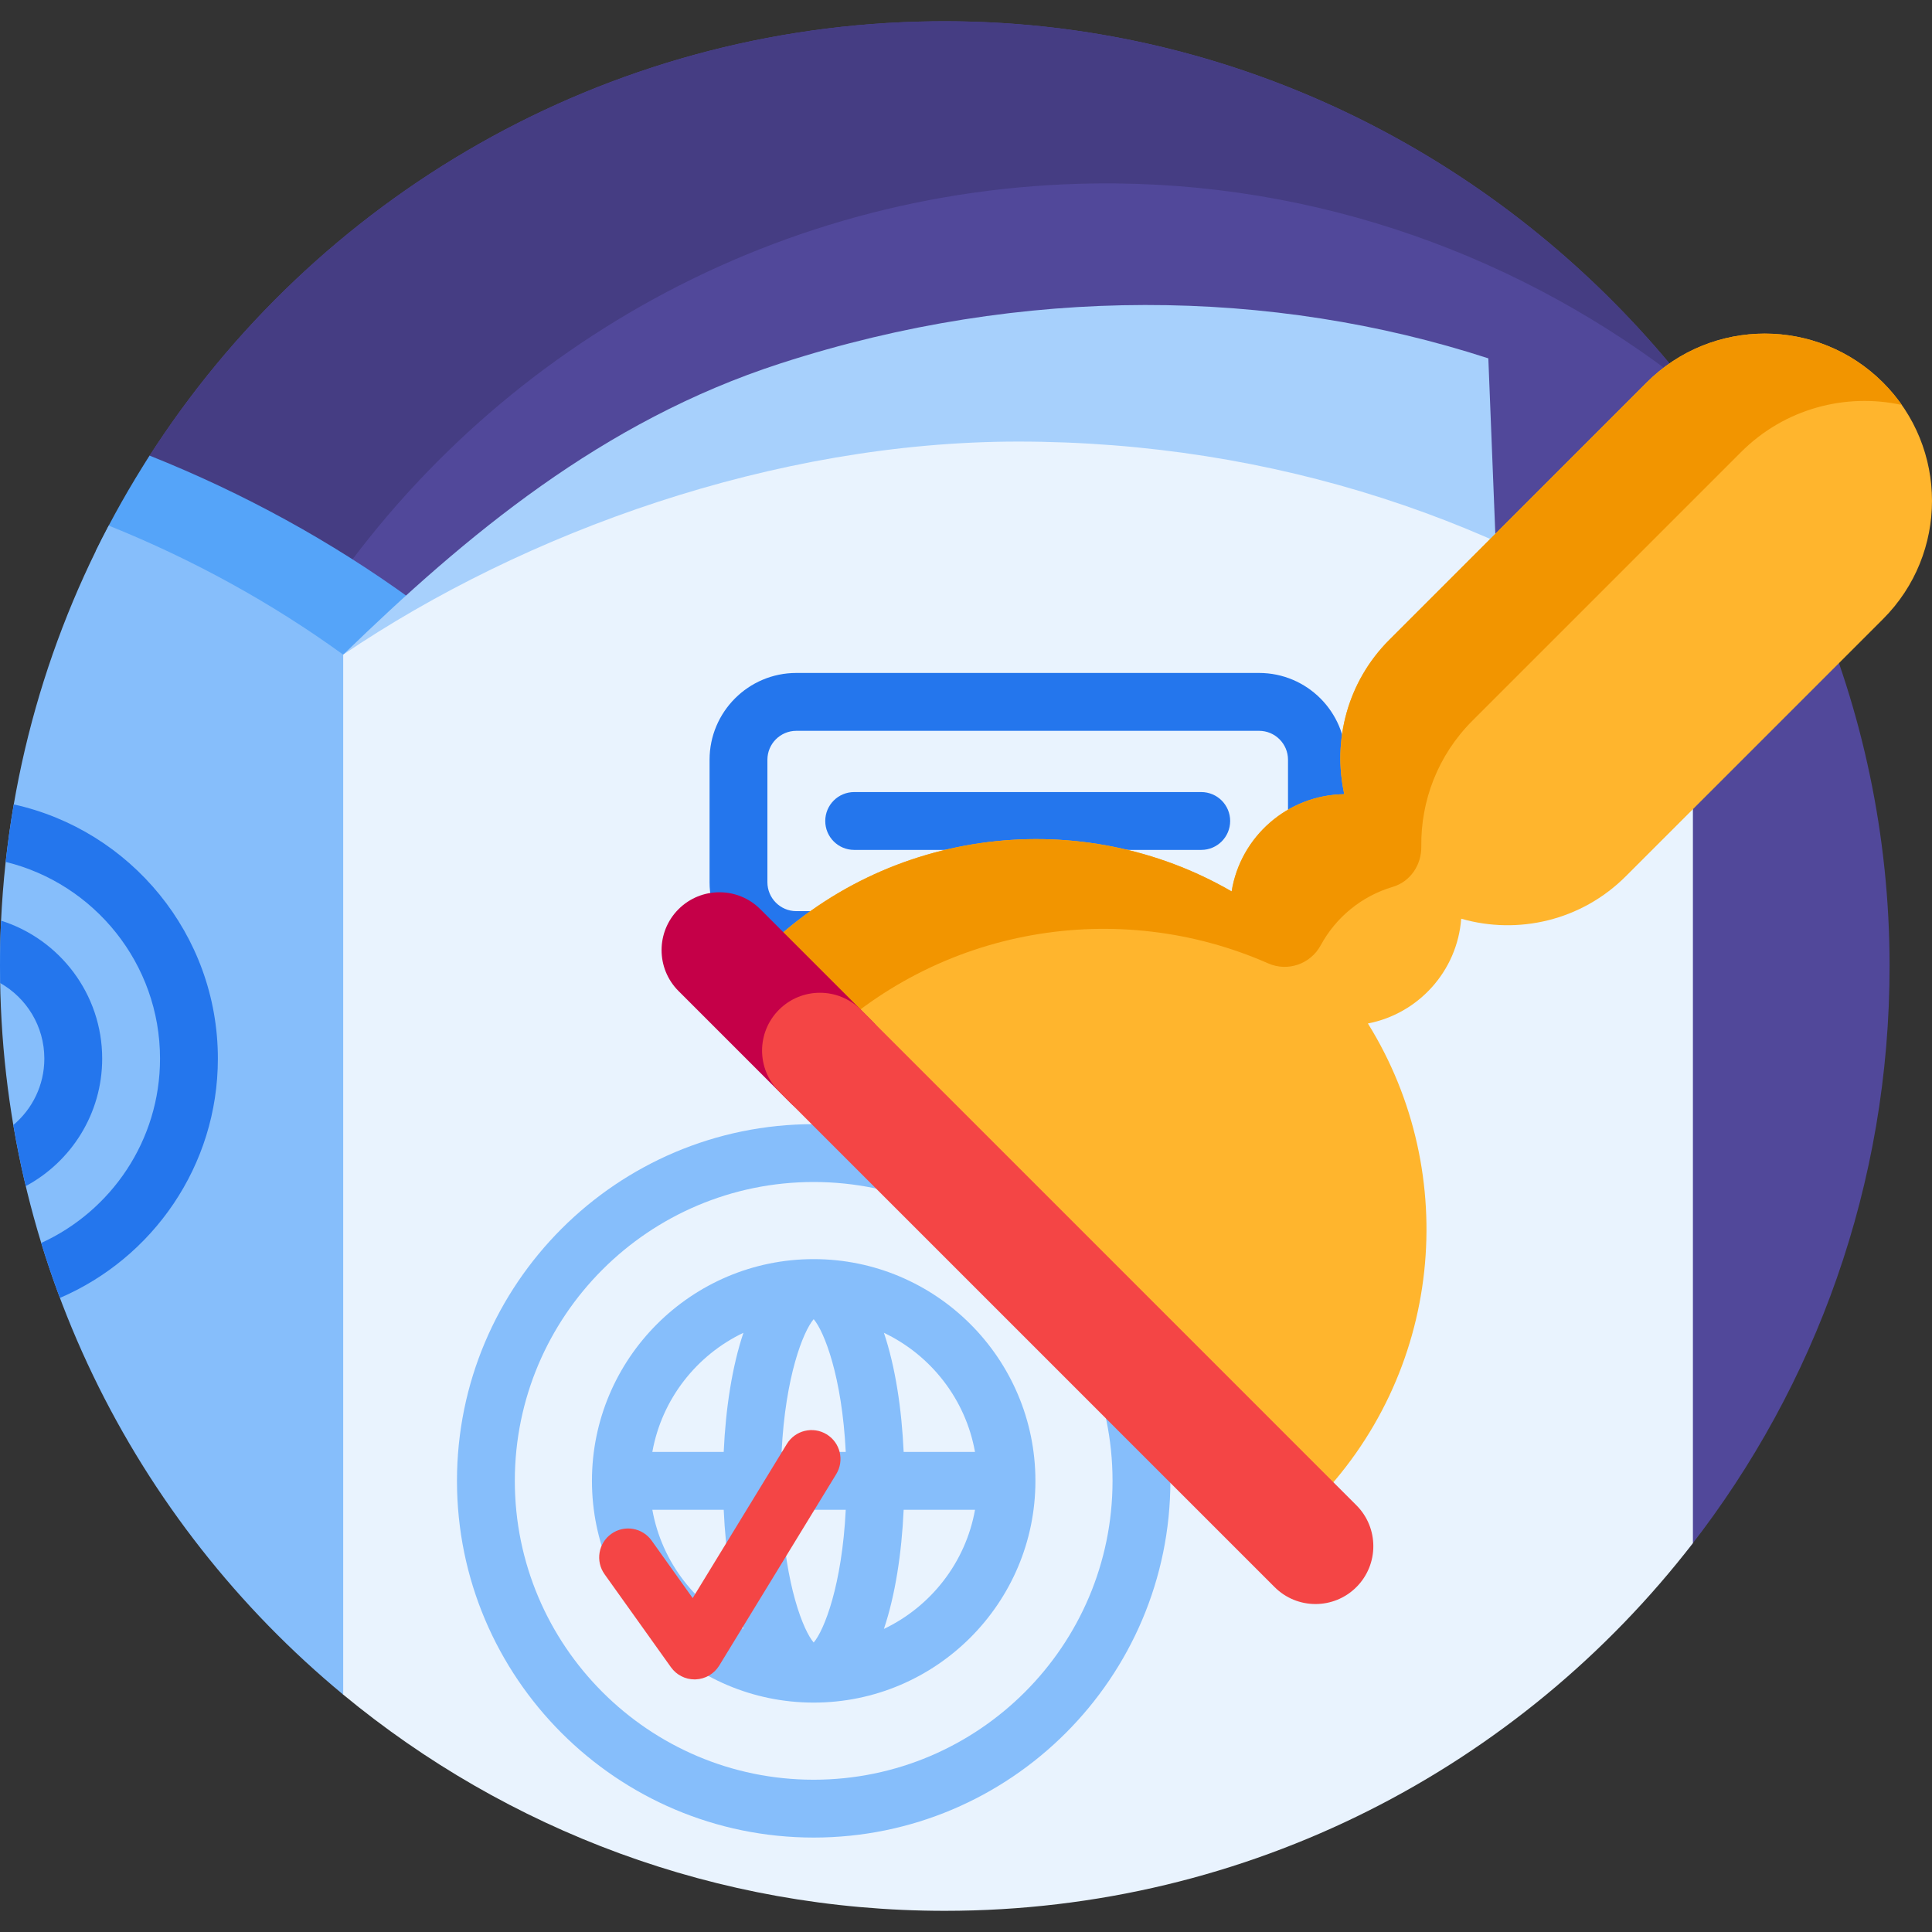 <?xml version="1.0" encoding="UTF-8"?>
<svg width="100px" height="100px" viewBox="0 0 100 100" version="1.1" xmlns="http://www.w3.org/2000/svg" xmlns:xlink="http://www.w3.org/1999/xlink">
    <rect x="0" y="0" width="100" height="100" fill="#333333" stroke="none"/>
    <title>visa/3-bussiness</title>
    <g id="Webs" stroke="none" stroke-width="1" fill="none" fill-rule="evenodd">
        <g id="1-homepage-visa" transform="translate(-1080, -676)">
            <g id="visas" transform="translate(120, 624)">
                <g id="visas3" transform="translate(820, 0)">
                    <g id="编组-10" transform="translate(24, 52)">
                        <g id="visa/3-bussiness" transform="translate(116, 0)">
                            <rect id="矩形" x="0" y="0" width="100" height="100"></rect>
                            <g id="1" transform="translate(0, 1.1)" fill-rule="nonzero">
                                <path d="M97.804,48.883 C97.809,60.203 93.967,70.625 87.515,78.914 C84.942,82.22 79.641,80.399 79.641,76.21 C79.641,51.648 59.729,31.736 35.167,31.736 L12.698,31.736 C8,31.736 5.146,26.543 7.678,22.586 C16.265,9.161 31.23,0.21 48.299,0.004 C75.303,-0.323 97.794,21.877 97.804,48.883 Z" id="路径" fill="#51489A"></path>
                                <path d="M15.656,31.736 L12.698,31.736 C8,31.736 5.146,26.543 7.678,22.586 C16.265,9.161 31.23,0.21 48.299,0.004 C64.031,-0.186 78.231,7.269 87.347,18.866 C78.872,12.203 68.191,8.257 56.692,8.396 C39.622,8.602 24.658,17.554 16.07,30.978 C15.911,31.227 15.774,31.48 15.656,31.736 Z" id="路径" fill="#453D83"></path>
                                <path d="M7.744,22.483 C12.625,24.43 17.164,26.931 21.257,29.896 L21.257,35.884 C16.394,32.361 10.902,29.493 4.953,27.431 C5.789,25.724 6.722,24.071 7.744,22.483 L7.744,22.483 Z" id="路径" fill="#55A4F9"></path>
                                <path d="M10.568,38.951 C12.416,36.422 15.458,35.024 17.764,32.785 C24.11,26.628 31.16,20.698 40.407,17.707 C53.016,13.628 65.86,13.819 77.036,17.448 L79.641,82.919 L10.568,38.951 Z" id="路径" fill="#A7D0FC"></path>
                                <path d="M87.625,78.772 C78.682,90.349 64.662,97.804 48.902,97.804 C37.072,97.804 26.222,93.603 17.764,86.612 L16.999,85.396 L16.401,33.866 C16.884,33.516 17.261,33.126 17.764,32.785 C27.173,26.412 40.115,21.756 52.695,21.756 C65.947,21.756 78.109,25.892 87.625,32.785 L87.625,78.772 Z" id="路径" fill="#E9F3FE"></path>
                                <path d="M5.628,26.105 C10.009,27.866 14.085,30.12 17.764,32.785 L17.764,86.612 C6.914,77.642 3.19744231e-14,64.079 3.19744231e-14,48.902 C3.19744231e-14,40.67 2.034,32.912 5.628,26.105 Z" id="路径" fill="#86BEFB"></path>
                                <path d="M65.17,49.055 L41.218,49.055 C38.741,49.055 36.727,47.04 36.727,44.564 L36.727,38.224 C36.727,35.747 38.741,33.732 41.218,33.732 L65.17,33.732 C67.646,33.732 69.661,35.747 69.661,38.224 L69.661,44.564 C69.661,47.04 67.646,49.055 65.17,49.055 Z M41.218,36.727 C40.392,36.727 39.721,37.398 39.721,38.224 L39.721,44.564 C39.721,45.389 40.392,46.061 41.218,46.061 L65.17,46.061 C65.995,46.061 66.667,45.389 66.667,44.564 L66.667,38.224 C66.667,37.398 65.995,36.727 65.17,36.727 L41.218,36.727 Z M63.673,41.394 C63.673,40.567 63.003,39.897 62.176,39.897 L44.212,39.897 C43.385,39.897 42.715,40.567 42.715,41.394 C42.715,42.221 43.385,42.891 44.212,42.891 L62.176,42.891 C63.003,42.891 63.673,42.221 63.673,41.394 Z M0.713,40.536 C0.544,41.518 0.404,42.511 0.294,43.512 C4.874,44.632 8.283,48.772 8.283,53.693 C8.283,57.928 5.758,61.584 2.134,63.235 C2.428,64.196 2.751,65.145 3.102,66.08 C7.905,64.018 11.277,59.242 11.277,53.693 C11.277,47.262 6.749,41.869 0.713,40.536 Z M5.289,53.693 C5.289,50.349 3.086,47.511 0.055,46.553 C0.019,47.332 2.84217094e-14,48.115 2.84217094e-14,48.902 C2.84217094e-14,49.195 0.003,49.488 0.008,49.78 C1.372,50.552 2.295,52.016 2.295,53.693 C2.295,55.071 1.671,56.307 0.69,57.131 C0.87,58.197 1.085,59.251 1.334,60.292 C3.686,59.029 5.289,56.544 5.289,53.693 Z" id="形状" fill="#2476ED"></path>
                                <path d="M42.116,57.086 C31.935,57.086 23.653,65.368 23.653,75.549 C23.653,85.73 31.935,94.012 42.116,94.012 C52.296,94.012 60.579,85.73 60.579,75.549 C60.579,65.368 52.296,57.086 42.116,57.086 Z M42.116,91.018 C33.586,91.018 26.647,84.078 26.647,75.549 C26.647,67.019 33.586,60.08 42.116,60.08 C50.645,60.08 57.585,67.019 57.585,75.549 C57.585,84.078 50.645,91.018 42.116,91.018 Z M42.116,64.072 C35.787,64.072 30.639,69.22 30.639,75.549 C30.639,81.877 35.787,87.026 42.116,87.026 C48.444,87.026 53.593,81.877 53.593,75.549 C53.593,69.22 48.444,64.072 42.116,64.072 Z M50.466,74.052 L46.773,74.052 C46.671,71.804 46.338,69.629 45.751,67.885 C48.182,69.043 49.979,71.323 50.466,74.052 Z M40.455,77.046 L43.776,77.046 C43.582,80.959 42.658,83.283 42.116,83.918 C41.573,83.283 40.65,80.958 40.455,77.046 L40.455,77.046 Z M40.455,74.052 C40.649,70.139 41.573,67.814 42.116,67.18 C42.658,67.814 43.582,70.139 43.776,74.052 L40.455,74.052 Z M38.48,67.885 C37.894,69.628 37.56,71.804 37.459,74.052 L33.765,74.052 C34.253,71.323 36.05,69.043 38.48,67.885 Z M33.765,77.046 L37.459,77.046 C37.56,79.293 37.894,81.469 38.48,83.213 C36.05,82.055 34.253,79.774 33.765,77.046 Z M45.751,83.213 C46.338,81.469 46.671,79.293 46.773,77.046 L50.467,77.046 C49.979,79.774 48.182,82.055 45.751,83.213 Z" id="形状" fill="#86BEFB"></path>
                                <path d="M97.465,30.942 L84.152,44.255 C81.845,46.562 78.559,47.295 75.632,46.452 C75.427,49.163 73.418,51.37 70.802,51.875 C75.647,59.666 74.687,70.04 67.92,76.806 L66.866,77.86 L38.307,49.301 L39.361,48.247 C45.972,41.637 56.025,40.567 63.749,45.039 C64.203,42.212 66.636,40.046 69.581,40.008 C68.966,37.219 69.743,34.185 71.912,32.016 L85.226,18.702 C88.606,15.323 94.085,15.323 97.465,18.702 C100.845,22.082 100.845,27.562 97.465,30.942 Z" id="路径" fill="#FFB52D"></path>
                                <path d="M42.189,53.183 L38.307,49.301 L39.361,48.247 C45.972,41.637 56.025,40.567 63.749,45.039 C64.203,42.212 66.636,40.046 69.581,40.008 C68.966,37.219 69.743,34.185 71.912,32.016 L85.226,18.702 C88.606,15.323 94.085,15.323 97.465,18.702 C97.829,19.066 98.153,19.453 98.438,19.86 C95.532,19.227 92.375,20.04 90.116,22.3 L76.212,36.203 C74.415,38 73.533,40.365 73.566,42.721 C73.579,43.668 72.998,44.536 72.089,44.804 C70.481,45.278 69.143,46.382 68.359,47.829 C67.832,48.802 66.653,49.21 65.64,48.764 C57.909,45.358 48.551,46.821 42.219,53.154 L42.189,53.183 Z" id="路径" fill="#F29500"></path>
                                <path d="M45.134,55.974 C43.964,57.143 42.069,57.143 40.899,55.974 L35.12,50.195 C33.951,49.025 33.951,47.13 35.12,45.96 C36.29,44.791 38.185,44.791 39.354,45.96 L45.134,51.739 C46.303,52.909 46.303,54.804 45.134,55.974 L45.134,55.974 Z" id="路径" fill="#C50048"></path>
                                <path d="M70.207,81.047 C69.038,82.217 67.142,82.217 65.973,81.047 L40.322,55.396 C39.152,54.227 39.152,52.331 40.322,51.162 C41.491,49.993 43.387,49.993 44.556,51.162 L70.207,76.813 C71.376,77.982 71.376,79.878 70.207,81.047 L70.207,81.047 Z M36.003,85.825 C36.505,85.807 36.965,85.538 37.227,85.11 L43.284,75.199 C43.715,74.493 43.492,73.572 42.787,73.141 C42.081,72.71 41.16,72.932 40.729,73.637 L35.853,81.617 L33.73,78.642 C33.249,77.968 32.314,77.812 31.641,78.293 C30.968,78.773 30.812,79.708 31.292,80.381 L34.731,85.199 C35.012,85.593 35.467,85.826 35.949,85.826 C35.967,85.826 35.985,85.826 36.003,85.825 L36.003,85.825 Z" id="形状" fill="#F44545"></path>
                            </g>
                        </g>
                    </g>
                </g>
            </g>
        </g>
    </g>
</svg>